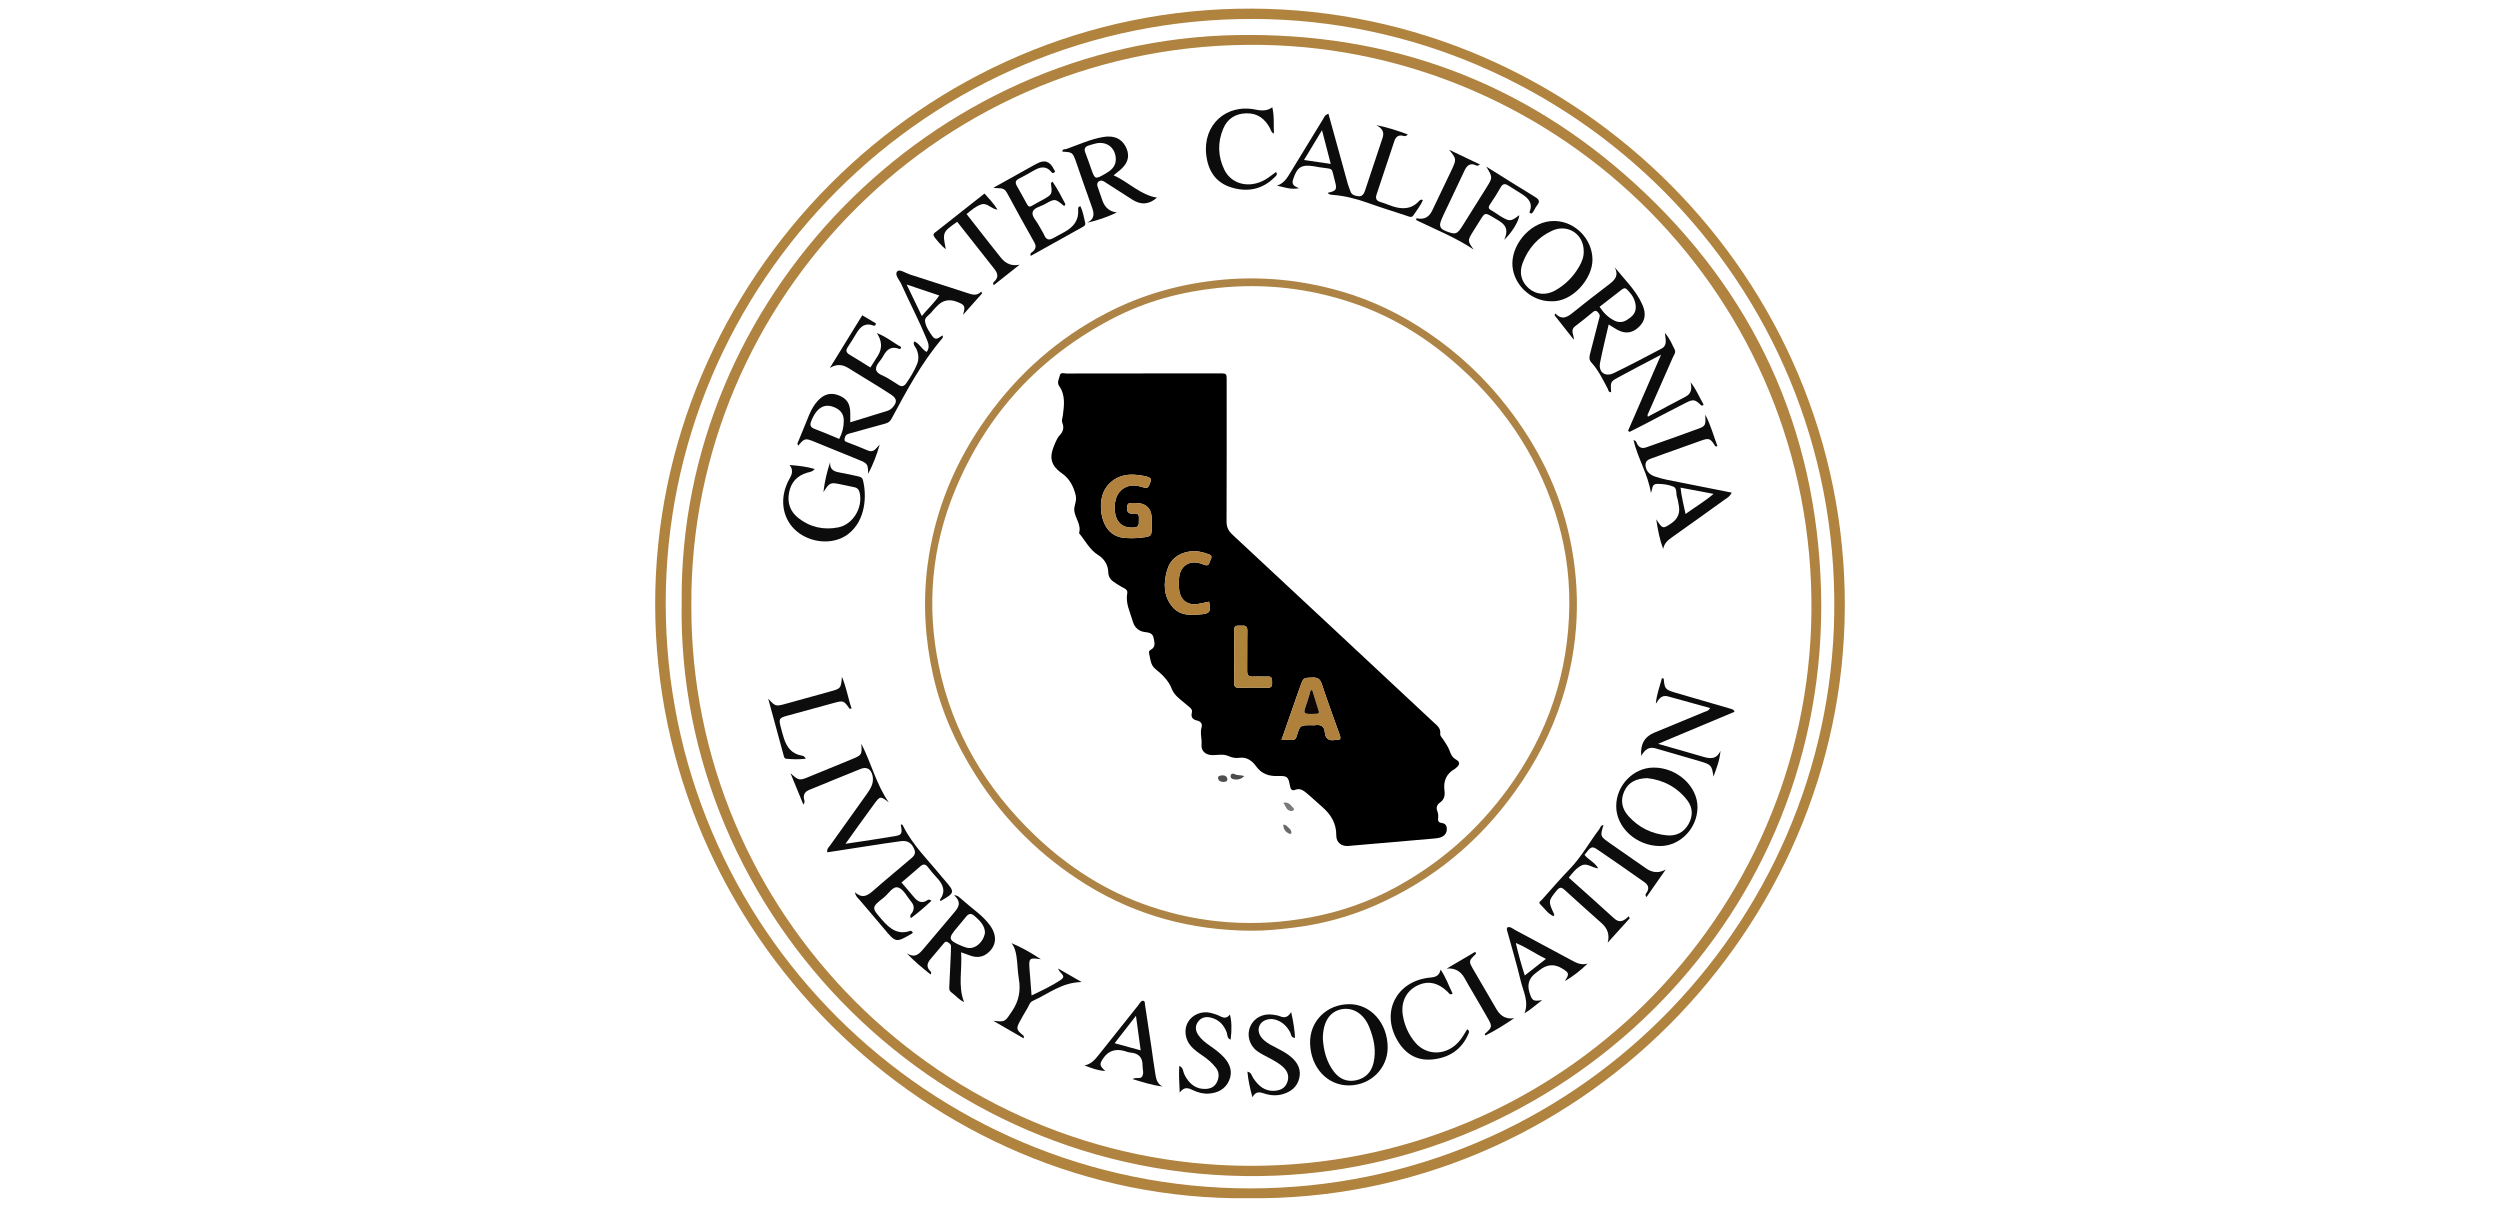 <svg width="290" height="140" viewBox="0 0 290 140" fill="none" xmlns="http://www.w3.org/2000/svg">
<path d="M144.743 138.994C107.674 139.378 76.043 108.211 76 70.134C75.958 32.618 106.907 0.828 145.266 1C182.858 1.169 214.173 32.19 213.999 70.452C213.829 107.791 182.89 139.463 144.745 138.994H144.743ZM145.032 137.855C182.476 137.813 212.283 107.554 212.774 71.086C213.294 32.455 182.03 2.353 145.501 2.198C107.536 2.035 77.219 32.839 77.223 69.985C77.227 107.562 107.68 137.834 145.032 137.855Z" fill="#B0833F"/>
<path d="M79.072 69.85C78.768 34.598 107.984 4.733 143.396 4.069C161.089 3.738 176.568 9.402 189.597 21.253C203.465 33.868 210.753 49.768 211.241 68.541C212.22 106.294 182.085 135.015 147.987 136.373C109.16 137.923 78.431 106.152 79.072 69.85ZM80.195 70.189C80.074 105.919 109.198 135.198 145.055 135.236C180.913 135.274 209.755 106.271 210.125 71.033C210.513 34.243 181 5.796 146.416 5.209C109.41 4.579 80.02 34.589 80.195 70.189Z" fill="#B08340"/>
<path d="M145.165 107.965C138.285 107.927 131.847 106.234 125.99 102.603C120.781 99.374 116.516 95.159 113.207 89.964C110.902 86.346 109.169 82.496 108.236 78.321C107.297 74.117 107.038 69.866 107.597 65.56C108.42 59.243 110.779 53.578 114.47 48.423C118.126 43.315 122.713 39.27 128.266 36.362C132.511 34.139 137.052 32.877 141.839 32.444C146.505 32.022 151.065 32.499 155.55 33.789C159.173 34.83 162.519 36.459 165.644 38.576C169.169 40.963 172.233 43.835 174.837 47.193C178.352 51.728 180.876 56.753 182.088 62.385C183.439 68.668 183.148 74.883 181.223 81.026C180.008 84.907 178.149 88.445 175.795 91.744C171.585 97.645 166.193 102.098 159.558 105.014C156.526 106.348 153.351 107.199 150.054 107.606C148.428 107.806 146.804 107.978 145.165 107.963V107.965ZM182.04 70.146C182.074 66.462 181.515 62.866 180.373 59.373C178.077 52.353 174.011 46.518 168.395 41.756C164.934 38.822 161.088 36.532 156.77 35.093C151.746 33.416 146.607 32.847 141.329 33.394C137.027 33.84 132.921 34.943 129.09 36.935C120.62 41.342 114.496 47.958 110.821 56.782C108.072 63.382 107.454 70.224 108.898 77.222C110.5 84.98 114.375 91.485 120.072 96.92C123.918 100.59 128.311 103.413 133.371 105.129C139.427 107.184 145.605 107.579 151.886 106.437C155.405 105.797 158.753 104.641 161.895 102.929C167.087 100.101 171.411 96.292 174.907 91.507C179.563 85.134 181.972 78.035 182.042 70.146H182.04Z" fill="#AD8445"/>
<path d="M98.634 48.987C100.103 48.535 101.508 48.101 102.912 47.666C103.156 47.59 103.366 47.456 103.54 47.265C104.081 46.669 104.062 46.24 103.394 45.793C102.506 45.201 101.587 44.654 100.68 44.09C99.904 43.61 99.129 43.129 98.35 42.658C97.652 42.234 96.954 42.245 96.257 42.69C97.503 40.666 98.749 38.642 100.022 36.574C100.596 36.913 101.122 37.225 101.602 37.508C101.574 37.824 101.409 37.8 101.317 37.764C100.384 37.406 99.825 37.868 99.377 38.611C99.037 39.175 98.689 39.737 98.327 40.289C98.084 40.662 98.165 40.91 98.539 41.133C99.345 41.614 100.137 42.117 100.965 42.63C101.277 42.138 101.57 41.691 101.848 41.237C102.357 40.402 102.314 39.536 101.717 38.638C102.871 39.084 103.65 39.782 104.527 40.246C104.506 40.429 104.423 40.52 104.336 40.484C103.402 40.093 102.852 40.541 102.441 41.326C102.165 41.852 101.542 42.346 101.621 42.864C101.704 43.407 102.508 43.559 102.995 43.88C103.389 44.139 103.81 44.359 104.194 44.631C104.599 44.917 104.879 44.813 105.14 44.438C105.61 43.767 106.022 43.067 106.349 42.314C106.622 41.69 106.569 41.097 106.308 40.488C106.193 40.218 105.871 40.004 106.045 39.601C106.663 39.835 106.9 40.503 107.493 40.825C107.866 40.339 107.713 39.862 107.509 39.366C106.609 37.189 105.514 35.102 104.55 32.955C104.33 32.468 103.74 31.882 104.075 31.483C104.338 31.172 105.028 31.674 105.521 31.831C107.734 32.533 109.934 33.265 112.144 33.969C112.698 34.145 113.273 34.404 113.829 33.825C113.859 33.895 113.889 33.965 113.922 34.035C113.184 34.864 112.449 35.692 111.711 36.521C112.008 35.488 111.95 35.363 110.934 34.986C110.063 34.664 109.31 34.845 108.673 35.531C108.48 35.739 108.27 35.934 108.102 36.159C107.824 36.532 107.229 36.814 107.301 37.268C107.399 37.9 107.781 38.485 108.172 39.02C108.588 39.59 108.974 39.083 109.342 38.908C109.422 39.113 109.342 39.207 109.263 39.3C106.873 42.111 105.153 45.349 103.419 48.572C103.228 48.928 102.995 49.057 102.644 49.151C101.311 49.507 99.986 49.893 98.654 50.256C98.377 50.332 98.114 50.377 98.017 50.721C97.942 50.986 97.881 51.157 98.231 51.283C99.057 51.582 99.87 51.923 100.681 52.261C101.392 52.559 101.642 51.946 102.046 51.571C101.704 52.77 101.271 53.894 100.708 54.963C100.683 53.803 100.657 53.766 99.49 53.289C97.804 52.6 96.121 51.908 94.433 51.227C93.4 50.81 93.315 50.839 92.606 51.682C92.406 51.467 92.574 51.278 92.652 51.085C93.053 50.097 93.448 49.108 93.862 48.126C94.119 47.515 94.438 46.938 94.9 46.453C95.618 45.697 96.378 45.507 97.287 45.859C98.225 46.221 98.617 46.813 98.632 47.904C98.636 48.217 98.632 48.529 98.632 48.983L98.634 48.987ZM97.352 50.914C97.709 50.211 97.881 49.533 97.879 48.792C97.877 47.978 97.45 47.515 96.756 47.233C95.97 46.915 95.344 47.053 94.798 47.649C94.476 48.001 94.274 48.428 94.096 48.864C93.934 49.263 93.987 49.566 94.474 49.745C95.412 50.091 96.329 50.494 97.352 50.914ZM106.932 36.659C107.641 35.785 108.376 35.149 108.955 34.275C107.684 33.849 106.491 33.448 105.172 33.006C105.788 34.286 106.329 35.408 106.932 36.659Z" fill="#0C0C0C"/>
<path d="M105.877 108.18C105.843 108.229 105.83 108.265 105.806 108.278C103.911 109.385 103.919 109.379 102.537 107.716C101.612 106.602 100.655 105.514 99.725 104.404C99.532 104.175 99.254 103.993 99.175 103.499C100.094 104.332 100.714 103.834 101.383 103.242C102.726 102.054 104.123 100.928 105.48 99.755C105.841 99.443 106.329 99.159 106.057 98.512C105.756 97.799 105.312 97.472 104.514 97.574C103.079 97.757 101.652 97.992 100.222 98.212C98.804 98.427 97.386 98.648 95.968 98.868C95.889 98.452 96.148 98.276 96.305 98.053C97.73 96.053 99.154 94.053 100.583 92.057C101.032 91.431 101.395 90.79 101.213 89.972C101.049 89.229 100.557 88.907 99.844 89.189C97.861 89.976 95.895 90.812 93.915 91.609C93.346 91.838 93.138 92.199 93.289 92.787C93.325 92.929 93.376 93.085 93.193 93.336C92.675 92.074 92.187 90.886 91.699 89.7C92.705 90.585 92.703 90.579 93.995 90.044C95.562 89.395 97.135 88.763 98.702 88.114C99.999 87.579 99.997 87.573 99.912 86.27C101.06 88.496 101.642 90.986 103.096 93.071C102.121 92.324 102.104 92.311 101.372 93.306C100.298 94.764 99.252 96.246 98.076 97.88C100.143 97.564 102.005 97.303 103.858 96.984C104.624 96.851 104.682 96.653 104.49 95.674C104.648 95.567 104.716 95.722 104.756 95.801C105.892 98.09 107.738 99.837 109.311 101.791C109.409 101.914 109.521 102.026 109.623 102.147C110.787 103.507 110.776 103.558 109.108 104.519C109.08 104.468 109.014 104.387 109.029 104.368C109.763 103.378 109.392 102.568 108.649 101.791C108.28 101.405 107.949 100.981 107.619 100.561C107.343 100.213 107.084 100.206 106.753 100.501C106.049 101.125 105.325 101.728 104.573 102.37C105.053 102.934 105.51 103.45 105.945 103.984C106.409 104.551 106.902 104.903 107.626 104.392C107.728 104.32 107.87 104.356 108.05 104.483C107.291 105.208 106.514 105.874 105.669 106.502C105.484 106.157 105.694 106.042 105.787 105.902C106.091 105.442 106.048 105.015 105.702 104.604C105.216 104.027 104.824 103.168 104.212 102.958C103.573 102.739 103.085 103.67 102.54 104.099C101.05 105.27 101.081 105.281 102.344 106.731C103.221 107.741 104.172 108.483 105.614 107.974C105.656 107.959 105.726 108.012 105.779 108.04C105.804 108.053 105.817 108.087 105.883 108.178L105.877 108.18Z" fill="#0C0C0C"/>
<path d="M180.417 36.357C181.204 37.195 181.822 36.775 182.474 36.249C183.796 35.182 185.136 34.136 186.492 33.11C187.199 32.575 187.874 32.068 187.292 30.991C188.462 32.444 189.806 33.695 190.538 35.396C190.931 36.312 190.897 37.163 190.137 37.903C189.385 38.635 188.57 38.767 187.639 38.27C187.311 38.094 187.001 37.882 186.607 37.641C186.261 39.157 185.893 40.604 185.609 42.067C185.395 43.168 186.178 43.773 187.207 43.276C189.071 42.375 190.901 41.403 192.733 40.44C193.451 40.061 193.198 39.376 193.126 38.62C193.708 39.265 193.943 39.932 194.262 40.547C194.433 40.877 194.183 41.155 194.062 41.433C193.117 43.591 192.162 45.746 191.211 47.903C191.164 48.011 191.058 48.105 191.158 48.333C192.61 47.561 194.056 46.781 195.51 46.023C196.225 45.65 196.278 45.056 196.098 44.327C196.771 45.154 197.131 46.096 197.618 46.932C197.499 47.088 197.399 47.074 197.331 47.01C196.639 46.35 196.446 46.28 195.611 46.698C194.066 47.47 192.546 48.289 191.012 49.086C190.355 49.428 189.691 49.761 189.031 50.1C188.972 50.058 188.912 50.016 188.853 49.975C190.101 47.101 191.349 44.225 192.684 41.149C190.846 42.118 189.209 42.954 187.598 43.841C186.809 44.276 186.817 44.354 186.889 45.489C186.573 45.531 186.579 45.243 186.492 45.082C185.928 44.028 185.418 42.943 184.603 42.053C184.255 41.675 184.386 41.297 184.482 40.907C184.802 39.628 185.131 38.353 185.465 37.078C185.53 36.835 185.656 36.606 185.469 36.364C185.288 36.128 185.127 35.914 184.796 36.187C184.117 36.748 183.435 37.305 182.731 37.834C182.089 38.319 182.603 38.835 182.563 39.408C181.82 38.462 181.075 37.517 180.332 36.572C180.36 36.503 180.389 36.433 180.415 36.361L180.417 36.357ZM185.55 35.592C186.017 36.292 186.556 36.839 187.282 37.195C187.781 37.439 188.25 37.405 188.712 37.119C189.292 36.76 189.785 36.34 189.748 35.564C189.706 34.724 189.264 34.088 188.683 33.538C188.488 33.353 188.282 33.466 188.093 33.614C187.254 34.27 186.413 34.923 185.548 35.592H185.55Z" fill="#0C0C0C"/>
<path d="M154.098 13.197C154.515 14.707 154.924 16.179 155.33 17.651C155.673 18.89 156.007 20.133 156.355 21.372C156.431 21.643 156.557 21.9 156.641 22.169C156.792 22.657 157.242 22.721 157.618 22.765C157.994 22.806 158.217 22.489 158.336 22.131C159.019 20.075 159.711 18.022 160.388 15.965C160.613 15.282 160.284 14.838 159.639 14.524C160.934 14.747 162.097 15.159 163.309 15.594C163.093 15.844 162.935 15.803 162.787 15.761C162.262 15.619 161.921 15.84 161.759 16.323C161.055 18.406 160.363 20.491 159.675 22.579C159.535 23.003 159.649 23.3 160.131 23.435C160.613 23.569 161.072 23.781 161.551 23.936C162.71 24.311 163.785 24.267 164.655 23.268C164.71 23.206 164.812 23.183 164.895 23.151C164.916 23.143 164.95 23.172 165.05 23.217C164.782 23.87 164.328 24.411 163.946 24.988C163.742 25.298 163.436 25.116 163.175 25.031C161.656 24.532 160.129 24.055 158.624 23.518C157.346 23.062 156.049 22.729 154.695 22.615C154.459 22.596 154.186 22.611 154.016 22.368C155.018 22.142 155.126 22.01 154.848 21.005C154.379 19.299 154.805 19.679 153.065 19.403C152.848 19.369 152.632 19.32 152.415 19.286C150.955 19.055 150.458 19.386 149.997 20.812C149.779 21.484 150.224 21.624 150.685 21.83C149.808 22.027 148.991 21.73 148.125 21.531C148.972 21.268 149.343 20.578 149.743 19.925C150.993 17.889 152.231 15.848 153.479 13.81C153.608 13.602 153.668 13.332 154.1 13.199L154.098 13.197ZM151.265 18.563C152.364 18.722 153.311 18.86 154.366 19.013C154.026 17.702 153.712 16.488 153.353 15.101C152.621 16.313 151.98 17.377 151.265 18.563Z" fill="#0C0C0C"/>
<path d="M172.405 19.324C174.407 20.574 176.209 21.721 178.037 22.826C178.51 23.111 178.693 23.354 178.294 23.828C178.043 24.129 177.946 24.549 177.672 24.763C177.453 24.763 177.404 24.65 177.432 24.58C177.846 23.564 177.294 22.985 176.513 22.498C176.006 22.184 175.5 21.869 175 21.543C174.632 21.301 174.348 21.25 174.085 21.717C173.702 22.402 173.278 23.066 172.836 23.713C172.584 24.08 172.692 24.25 173.044 24.432C173.377 24.604 173.669 24.852 173.993 25.045C175.135 25.73 175.222 25.724 176.235 24.958C176.235 25.548 175.416 26.963 174.481 27.824C175.239 26.216 174.165 25.781 173.248 25.234C172.257 24.642 172.265 24.631 171.677 25.575C171.41 26.002 171.138 26.424 170.875 26.852C170.223 27.913 170.225 27.94 170.939 28.944C168.839 27.529 166.485 26.61 164.311 25.547C164.241 25.369 164.277 25.306 164.356 25.323C165.168 25.502 165.758 25.209 166.126 24.444C166.859 22.915 167.595 21.386 168.321 19.854C168.979 18.465 168.973 18.463 168.101 17.373C169.276 17.933 170.45 18.495 171.675 19.08C171.457 19.256 171.335 19.239 171.219 19.184C170.531 18.849 170.157 19.206 169.882 19.788C169.251 21.121 168.618 22.453 167.99 23.789C167.71 24.383 167.406 24.969 167.166 25.581C166.905 26.244 167.073 26.555 167.74 26.816C168.843 27.247 169.013 27.202 169.654 26.191C170.597 24.706 171.529 23.212 172.456 21.717C173.163 20.578 173.157 20.576 172.405 19.324Z" fill="#0D0D0D"/>
<path d="M200.874 57.149C200.658 57.622 200.333 57.764 200.059 57.96C198.015 59.427 195.975 60.895 193.92 62.346C193.446 62.681 193.048 63.044 192.927 63.68C192.527 62.611 192.317 61.529 192.124 60.242C192.857 61.368 192.89 61.373 193.877 60.704C194.646 60.184 194.928 59.465 194.724 58.547C194.663 58.271 194.648 57.979 194.548 57.72C194.383 57.291 194.584 56.644 194.103 56.445C193.538 56.21 192.89 56.133 192.256 56.129C191.543 56.127 191.717 56.763 191.506 57.172C191.173 55.03 189.988 53.181 189.488 51.061C189.832 51.11 189.832 51.369 189.927 51.534C190.178 51.969 190.54 52.044 190.974 51.889C193.013 51.167 195.056 50.453 197.083 49.702C197.845 49.42 197.875 49.267 197.811 48.107C198.433 49.26 198.758 50.525 199.225 51.749C198.981 51.863 198.938 51.708 198.892 51.636C198.399 50.866 198.236 50.794 197.372 51.097C195.922 51.604 194.478 52.128 193.031 52.646C192.648 52.784 192.262 52.922 191.882 53.066C191.423 53.24 190.827 53.335 190.878 53.993C190.929 54.631 191.349 55.06 191.95 55.27C192.873 55.592 193.835 55.747 194.788 55.936C196.784 56.331 198.779 56.729 200.87 57.143L200.874 57.149ZM195.523 59.623C196.66 58.799 197.745 58.167 198.775 57.289C197.435 57.037 196.217 56.806 194.943 56.566C195.049 57.616 195.306 58.538 195.521 59.621L195.523 59.623Z" fill="#0C0C0C"/>
<path d="M189.052 106.517C188.197 107.463 187.345 108.409 186.49 109.355C186.735 108.479 186.502 107.725 185.792 107.092C184.361 105.811 182.922 104.54 181.508 103.24C181.122 102.886 180.924 102.881 180.568 103.312C179.619 104.468 179.578 104.561 180.245 105.97C180.281 106.046 180.344 106.137 180.196 106.275C179.549 105.987 179.16 105.367 178.659 104.89C178.415 104.657 178.738 104.508 178.867 104.364C179.937 103.166 180.986 101.948 182.1 100.792C183.438 99.405 184.359 97.72 185.507 96.198C185.641 96.022 185.671 95.71 186.002 95.716C185.609 97.004 185.605 97.01 186.77 97.827C188.161 98.804 189.56 99.767 190.954 100.739C191.692 101.255 192.447 101.298 193.217 100.87C192.482 101.925 191.746 102.981 190.995 104.059C190.755 103.768 190.965 103.626 191.048 103.486C191.338 103.002 191.171 102.627 190.769 102.345C188.942 101.059 187.12 99.769 185.265 98.524C184.658 98.115 184.518 98.221 183.803 99.165C184.233 99.721 184.959 99.984 185.405 100.739C184.648 100.656 184.094 100.058 183.431 100.404C182.83 100.718 182.425 101.244 181.975 101.806C183.745 103.392 185.513 104.947 187.244 106.538C187.893 107.134 188.398 106.805 188.929 106.286C188.969 106.364 189.008 106.441 189.048 106.519L189.052 106.517Z" fill="#0D0D0D"/>
<path d="M129.562 24.647C128.453 25.168 127.328 25.57 126.099 25.841C127.08 25.359 126.904 24.672 126.617 23.896C125.999 22.22 125.439 20.523 124.843 18.837C124.426 17.657 124.418 17.659 123.231 17.59C123.227 17.242 123.544 17.337 123.711 17.278C125.129 16.783 126.5 16.134 127.995 15.888C129.182 15.693 130.033 16.054 130.521 16.906C131.058 17.846 130.96 18.71 130.194 19.48C129.908 19.766 129.574 20.005 129.173 20.338C130.943 21.121 132.277 22.629 134.211 22.924C133.312 23.724 132.37 23.815 131.342 23.154C130.338 22.509 129.337 21.862 128.332 21.221C128.175 21.121 128.012 20.996 127.836 20.962C127.456 20.888 127.18 21.232 127.305 21.607C127.492 22.171 127.692 22.731 127.893 23.293C128.179 24.1 128.736 24.551 129.562 24.645V24.647ZM129.434 18.529C129.449 17.235 128.487 16.393 127.229 16.616C126.921 16.671 126.624 16.779 126.322 16.866C125.872 16.993 125.717 17.254 125.898 17.713C126.138 18.326 126.35 18.949 126.571 19.569C127.018 20.822 127.023 20.833 128.197 20.164C128.833 19.8 129.411 19.367 129.432 18.529H129.434Z" fill="#0C0C0C"/>
<path d="M111.487 110.469C111.638 112.469 111.097 114.345 111.827 116.237C111.211 115.965 110.842 115.452 110.35 115.106C110.037 114.886 110.118 114.544 110.129 114.24C110.18 112.979 110.245 111.721 110.303 110.461C110.313 110.242 110.299 110.019 110.313 109.799C110.33 109.523 110.127 109.419 109.944 109.302C109.677 109.131 109.547 109.347 109.405 109.514C108.919 110.09 108.441 110.675 107.947 111.246C107.547 111.71 107.427 112.168 107.908 112.65C107.995 112.737 108.08 112.839 107.957 113.042C107.002 112.276 106.051 111.525 105.176 110.554C106.136 111.224 106.652 110.632 107.178 110.003C108.309 108.651 109.447 107.304 110.591 105.962C111.122 105.34 111.653 104.733 110.672 103.847C111.109 103.859 111.228 104.052 111.375 104.163C111.526 104.277 111.665 104.405 111.806 104.532C112.837 105.453 114.022 106.21 114.845 107.351C115.678 108.511 115.595 109.648 114.661 110.484C114.064 111.019 113.387 111.124 112.644 110.879C112.321 110.773 112.003 110.651 111.485 110.465L111.487 110.469ZM114.257 108.11C114.192 107.298 113.625 106.759 113.028 106.235C112.665 105.915 112.362 105.968 112.071 106.333C111.738 106.749 111.394 107.16 111.048 107.565C109.929 108.874 109.974 109.056 111.604 109.748C111.719 109.797 111.838 109.833 111.956 109.877C113.19 110.344 114.221 109.021 114.258 108.11H114.257Z" fill="#0C0C0C"/>
<path d="M156.509 125.909C153.972 125.937 152.028 123.834 151.97 120.998C151.917 118.459 153.9 116.489 156.515 116.484C159.005 116.478 160.958 118.673 160.969 121.488C160.979 123.926 159.007 125.881 156.509 125.909ZM153.452 120.5C153.531 121.732 153.821 123.136 154.743 124.327C155.396 125.171 156.275 125.542 157.322 125.309C158.392 125.073 159.073 124.382 159.328 123.298C159.669 121.857 159.372 120.481 158.837 119.153C158.199 117.568 156.902 116.786 155.549 117.087C154.227 117.382 153.454 118.551 153.45 120.498L153.452 120.5Z" fill="#0C0C0C"/>
<path d="M179.892 34.947C177.508 34.947 175.394 32.86 175.434 30.497C175.474 28.161 177.686 25.563 180.369 25.635C182.709 25.698 184.691 27.694 184.727 30.087C184.759 32.304 182.405 35.091 179.892 34.947ZM183.711 29.151C183.723 27.166 181.872 25.93 180.053 26.759C178.406 27.508 177.287 28.793 176.639 30.475C176.19 31.64 176.453 32.673 177.349 33.456C178.185 34.189 179.363 34.285 180.414 33.689C181.588 33.025 182.507 32.096 183.18 30.927C183.496 30.378 183.732 29.801 183.711 29.148V29.151Z" fill="#0C0C0C"/>
<path d="M192.583 98.141C189.836 98.147 187.471 95.998 187.48 93.506C187.49 91.096 189.466 89.055 191.804 89.039C194.534 89.022 196.936 91.202 196.909 93.673C196.883 96.091 194.903 98.135 192.583 98.141ZM191.078 90.263C189.785 90.309 188.887 90.736 188.409 91.8C187.934 92.855 188.152 93.837 188.91 94.677C190.093 95.988 191.595 96.734 193.345 96.898C194.423 97.001 195.308 96.586 195.867 95.602C196.406 94.656 196.365 93.676 195.737 92.852C194.538 91.275 192.876 90.462 191.077 90.263H191.078Z" fill="#0C0C0C"/>
<path d="M91.591 53.938C92.614 54.022 93.531 54.116 94.509 54.404C94.225 54.75 93.906 54.748 93.624 54.833C92.465 55.181 91.76 55.938 91.531 57.141C91.304 58.337 91.663 59.334 92.595 60.078C93.953 61.16 95.541 61.506 97.222 61.181C98.933 60.849 100.088 58.925 99.734 57.208C99.655 56.82 99.473 56.587 99.08 56.511C98.556 56.411 98.035 56.296 97.513 56.184C96.32 55.931 96.227 55.966 95.514 57.092C95.66 55.821 95.928 54.754 96.29 53.619C96.24 54.621 96.915 54.727 97.592 54.85C98.211 54.962 98.827 55.089 99.438 55.234C99.698 55.297 100.001 55.316 100.095 55.675C100.562 57.469 100.438 60.388 98.375 61.962C96.855 63.122 94.454 63.084 92.726 61.867C91.069 60.702 90.434 58.619 91.121 56.57C91.23 56.245 91.362 55.919 91.537 55.624C91.856 55.085 92.081 54.559 91.593 53.937L91.591 53.938Z" fill="#0C0C0C"/>
<path d="M201.215 82.563C198.321 83.776 195.428 84.99 192.338 86.286C194.212 86.822 195.864 87.28 197.507 87.769C198.343 88.019 199.103 88.131 199.576 87.096C199.489 88.193 199.118 89.137 198.759 90.085C198.578 88.812 198.513 88.702 197.301 88.339C195.562 87.815 193.807 87.338 192.066 86.816C191.227 86.564 190.773 87.017 190.383 87.683C190.251 86.364 190.773 85.452 191.871 85C193.817 84.201 195.76 83.403 197.698 82.589C197.91 82.501 198.19 82.487 198.366 82.133C196.723 81.678 195.11 81.229 193.495 80.783C192.743 80.575 192.422 81.082 192.079 81.64C192.149 80.59 192.531 79.644 192.785 78.664C192.889 78.696 192.991 78.709 192.993 78.732C193.085 79.882 193.17 80.003 194.295 80.336C196.46 80.976 198.631 81.604 200.799 82.23C200.954 82.275 201.104 82.304 201.215 82.563Z" fill="#0C0C0C"/>
<path d="M115.23 21.783C116.773 20.922 118.316 20.061 119.861 19.201C119.997 19.125 120.139 19.055 120.277 18.979C121.156 18.492 121.814 18.712 122.249 19.64C122.307 19.762 122.485 19.887 122.269 20.031C122.127 20.126 122.023 20.033 121.954 19.946C121.337 19.191 120.651 19.363 119.936 19.772C119.363 20.097 118.794 20.428 118.204 20.72C117.792 20.922 117.739 21.185 117.947 21.554C118.346 22.267 118.753 22.977 119.138 23.7C119.295 23.993 119.456 24.027 119.734 23.855C120.135 23.609 120.558 23.399 120.969 23.17C122.063 22.555 122.073 22.532 121.904 21.268C121.899 21.231 121.98 21.181 122.088 21.066C122.697 21.942 123.152 22.86 123.585 23.675C123.504 23.893 123.451 23.908 123.385 23.853C122.385 23.034 122.375 23.017 121.25 23.658C120.736 23.951 119.936 24.084 119.789 24.594C119.645 25.09 120.242 25.629 120.507 26.151C120.706 26.543 120.972 26.903 121.146 27.305C121.39 27.867 121.74 27.869 122.201 27.606C122.636 27.358 123.086 27.135 123.523 26.889C124.527 26.324 125.168 25.537 125.066 24.303C125.054 24.157 125.041 23.98 125.328 23.923C125.62 24.521 125.727 25.185 125.881 25.836C125.931 26.051 125.852 26.182 125.657 26.29C123.634 27.413 121.613 28.543 119.573 29.682C119.443 29.358 119.658 29.303 119.776 29.207C120.146 28.902 120.231 28.566 119.987 28.13C118.915 26.208 117.834 24.294 116.8 22.351C116.42 21.635 115.822 21.91 115.232 21.783H115.23Z" fill="#0C0C0C"/>
<path d="M136.845 126.733C136.791 125.554 136.734 124.638 136.798 123.643C137.286 123.855 137.227 124.3 137.373 124.608C137.925 125.762 138.766 126.36 139.846 126.316C140.462 126.292 140.939 126.049 141.194 125.463C141.436 124.905 141.426 124.345 141.046 123.859C140.6 123.284 140.041 122.816 139.437 122.41C138.967 122.092 138.505 121.766 138.133 121.331C137.443 120.527 137.316 119.36 137.827 118.527C138.35 117.672 139.426 117.241 140.457 117.498C140.82 117.589 141.188 117.704 141.519 117.875C141.96 118.1 142.338 118.157 142.663 117.68C142.873 118.365 142.905 119.456 142.754 120.595C142.319 120.461 142.4 120.037 142.298 119.761C141.965 118.866 141.377 118.266 140.449 118.039C139.851 117.892 139.303 118.032 138.946 118.56C138.611 119.053 138.674 119.574 139.003 120.062C139.343 120.569 139.817 120.932 140.307 121.278C140.899 121.696 141.489 122.114 141.982 122.656C142.699 123.441 143.013 124.334 142.576 125.34C142.147 126.33 141.292 126.769 140.251 126.855C139.609 126.91 138.993 126.742 138.422 126.479C137.9 126.239 137.422 125.97 136.847 126.733H136.845Z" fill="#0C0C0C"/>
<path d="M149.774 117.399C150.031 118.532 150.169 119.444 150.228 120.389C149.725 120.373 149.785 119.984 149.672 119.77C149.282 119.04 148.738 118.51 147.94 118.277C147.208 118.063 146.408 118.356 146.129 118.913C145.845 119.48 146.026 120.133 146.632 120.672C147.083 121.073 147.628 121.325 148.157 121.601C148.772 121.921 149.384 122.244 149.897 122.721C150.589 123.366 150.944 124.146 150.708 125.094C150.466 126.068 149.778 126.624 148.844 126.91C148.091 127.141 147.339 127.078 146.616 126.834C146.1 126.66 145.663 126.588 145.278 127.279C144.985 126.202 144.794 125.304 144.699 124.312C145.172 124.399 145.198 124.789 145.367 125.043C145.97 125.956 146.702 126.624 147.902 126.526C148.551 126.473 149.048 126.225 149.301 125.599C149.566 124.942 149.415 124.356 148.936 123.87C148.447 123.372 147.826 123.054 147.218 122.723C146.749 122.468 146.257 122.241 145.832 121.927C144.909 121.244 144.603 120.074 145.028 119.075C145.452 118.082 146.514 117.524 147.658 117.704C147.936 117.747 148.227 117.781 148.483 117.887C148.974 118.09 149.382 118.054 149.772 117.399H149.774Z" fill="#0D0D0D"/>
<path d="M147.776 15.497C147.447 15.36 147.434 15.088 147.317 14.87C146.739 13.797 145.907 13.13 144.621 13.145C143.313 13.158 142.375 13.769 141.885 14.946C141.227 16.531 141.274 18.159 142.029 19.697C142.865 21.401 144.94 21.882 146.748 20.845C147.196 20.588 147.597 20.251 148.022 19.95C148.238 20.272 148.009 20.406 147.869 20.548C146.438 21.982 144.712 22.322 142.832 21.742C141.014 21.18 140.136 19.81 139.923 17.96C139.518 14.475 142.248 11.991 145.687 12.723C146.507 12.897 147.139 12.802 147.584 12.439C147.835 13.484 147.725 14.49 147.776 15.498V15.497Z" fill="#0C0C0C"/>
<path d="M134.87 126.043C133.696 125.89 132.618 125.549 131.378 125.173C131.822 124.899 132.29 125.241 132.505 124.844C132.719 124.45 132.53 124.043 132.537 123.642C132.558 122.67 132.093 122.18 131.138 122.099C130.892 122.078 130.654 121.976 130.412 121.909C129.355 121.618 128.535 121.914 127.952 122.797C127.514 123.463 127.546 123.62 128.215 124.231C127.38 124.193 126.601 123.909 125.801 123.588C126.549 123.453 126.992 122.942 127.419 122.407C128.943 120.489 130.473 118.572 132 116.656C132.078 116.557 132.15 116.453 132.223 116.351C132.316 116.222 132.422 116.069 132.588 116.088C132.844 116.118 132.792 116.355 132.819 116.533C133.067 118.179 133.318 119.825 133.564 121.471C133.711 122.464 133.832 123.463 133.999 124.454C134.101 125.061 134.171 125.707 134.867 126.047L134.87 126.043ZM132.318 121.841C132.131 120.472 131.966 119.259 131.772 117.833C130.873 118.985 130.119 119.955 129.297 121.013C130.335 121.298 131.236 121.544 132.318 121.841Z" fill="#0D0D0D"/>
<path d="M170.202 119.39C170.457 119.57 170.431 119.696 170.364 119.861C169.593 121.743 168.111 122.697 166.167 122.894C164.229 123.091 162.853 122.128 161.968 120.451C160.285 117.265 162.015 113.947 165.604 113.432C166.209 113.345 166.918 113.432 167.109 112.467C167.748 113.41 168.06 114.369 168.506 115.256C168.16 115.483 168.079 115.192 167.937 115.058C166.776 113.947 165.604 113.716 164.345 114.358C163.116 114.982 162.482 116.261 162.728 117.771C162.917 118.934 163.386 120.001 164.148 120.909C165.541 122.57 167.956 122.455 169.37 120.661C169.674 120.273 169.915 119.835 170.202 119.392V119.39Z" fill="#0D0D0D"/>
<path d="M181.505 113.826C182.061 112.965 182.046 112.866 181.214 112.348C180.321 111.792 179.45 111.852 178.599 112.53C178.427 112.666 178.247 112.793 178.075 112.929C177.354 113.496 177.136 114.232 177.421 115.135C177.727 116.107 177.835 116.168 178.888 116.016C178.572 116.264 178.257 116.512 177.941 116.76C177.599 117.029 177.256 117.295 176.842 117.545C177.379 116.189 176.689 114.995 176.4 113.773C175.939 111.824 175.358 109.904 174.831 107.97C174.799 107.853 174.753 107.728 174.859 107.573C175.213 107.452 175.475 107.732 175.755 107.881C177.886 109.013 180.011 110.155 182.134 111.302C182.766 111.642 183.38 112.021 184.171 111.773C183.343 112.573 182.475 113.258 181.503 113.824L181.505 113.826ZM179.332 111.228C178.096 110.64 177.101 109.906 175.835 109.389C176.143 110.727 176.472 111.907 176.874 113.154C177.699 112.507 178.438 111.928 179.332 111.228Z" fill="#0D0D0D"/>
<path d="M122.738 112.346C123.71 112.906 124.511 113.366 125.472 113.918C123.175 113.952 121.6 115.296 119.809 116.098C119.435 116.266 119.35 116.677 119.159 116.991C118.864 117.473 118.582 117.965 118.312 118.463C117.864 119.291 117.898 119.454 118.613 120.044C118.707 120.124 118.834 120.171 118.745 120.451C117.559 119.766 116.389 119.091 115.219 118.413C116.648 118.57 116.573 118.521 117.42 117.261C118.214 116.081 118.414 114.864 118.18 113.513C118.034 112.675 118.047 111.822 117.917 110.978C117.828 110.407 117.713 109.881 117.329 109.4C118.48 109.885 119.548 110.479 120.747 111.279C119.429 111.061 119.333 111.152 119.416 112.325C119.488 113.328 119.573 114.329 119.662 115.472C120.859 114.898 122.014 114.365 123.065 113.653C123.776 113.173 122.895 112.923 122.738 112.344V112.346Z" fill="#0D0D0D"/>
<path d="M112.124 24.831C113.032 25.99 113.917 27.125 114.805 28.257C115.233 28.802 115.666 29.339 116.095 29.882C116.678 30.621 117.406 30.894 118.279 30.701C117.282 31.49 116.286 32.279 115.271 33.085C115.134 32.83 115.242 32.741 115.325 32.667C115.87 32.177 115.741 31.694 115.34 31.191C114.403 30.011 113.476 28.822 112.542 27.638C112.039 26.999 111.533 26.363 111.032 25.729C109.332 26.927 109.322 26.953 109.712 28.892C109.408 28.743 108.354 27.555 108.3 27.32C108.241 27.07 108.44 26.995 108.578 26.885C110.445 25.409 112.315 23.936 114.202 22.45C114.724 23.037 115.244 23.57 115.715 24.322C114.955 24.246 114.537 23.483 113.83 23.712C113.185 23.922 112.697 24.367 112.124 24.831Z" fill="#0D0D0D"/>
<path d="M89.109 81.042C89.96 81.956 89.962 81.964 91.161 81.636C92.885 81.167 94.607 80.686 96.33 80.204C97.545 79.864 97.545 79.86 97.665 78.507C98.205 79.792 98.375 81.016 98.786 82.185C98.651 82.202 98.566 82.232 98.551 82.213C97.88 81.258 97.842 81.239 96.71 81.547C94.893 82.041 93.078 82.535 91.265 83.038C90.387 83.282 90.325 83.401 90.558 84.306C90.675 84.762 90.796 85.218 90.939 85.666C91.267 86.69 91.856 87.448 92.987 87.647C93.135 87.673 93.303 87.694 93.477 88.012C92.666 88.105 91.917 88.088 91.17 88.01C90.998 87.993 90.949 87.798 90.909 87.649C90.308 85.448 89.71 83.246 89.111 81.044L89.109 81.042Z" fill="#0D0D0D"/>
<path d="M175.657 118.103C174.573 118.841 173.473 119.532 172.316 120.114C172.129 119.906 172.316 119.87 172.38 119.811C173.065 119.176 173.106 119.047 172.632 118.205C171.893 116.894 171.119 115.6 170.363 114.299C170.189 114 170.03 113.695 169.854 113.398C169.389 112.612 168.709 112.266 167.812 112.359C168.92 111.708 170.028 111.056 171.117 110.416C171.274 110.573 171.206 110.655 171.148 110.71C170.371 111.451 170.355 111.514 170.904 112.46C171.8 114.007 172.704 115.553 173.607 117.097C174.089 117.919 174.772 118.255 175.657 118.105V118.103Z" fill="#0D0D0D"/>
<path d="M132.596 43.315C135.432 43.315 138.266 43.311 141.102 43.315C142.403 43.317 142.293 43.207 142.293 44.465C142.293 49.793 142.305 55.121 142.28 60.448C142.276 61.103 142.463 61.553 142.945 62.001C150.741 69.255 158.521 76.528 166.305 83.794C166.692 84.156 167.146 84.466 167.067 85.115C167.036 85.372 167.273 85.558 167.407 85.771C167.675 86.197 167.985 86.615 168.15 87.081C168.305 87.518 168.479 87.873 168.895 88.106C169.405 88.392 169.339 88.725 168.925 89.056C168.876 89.095 168.834 89.147 168.78 89.177C167.785 89.737 167.407 90.586 167.56 91.708C167.636 92.26 167.541 92.754 167.019 93.108C166.717 93.312 166.569 93.68 166.709 94.031C166.832 94.342 166.862 94.625 166.819 94.945C166.779 95.235 166.904 95.422 167.223 95.462C167.687 95.52 167.864 95.817 167.827 96.26C167.787 96.724 167.494 97.009 167.085 97.144C166.791 97.24 166.467 97.259 166.155 97.287C162.894 97.573 159.633 97.855 156.371 98.133C155.622 98.197 154.999 97.704 155.01 96.937C155.031 95.519 154.388 94.47 153.361 93.587C152.741 93.053 152.153 92.48 151.52 91.963C151.16 91.67 150.775 91.4 150.23 91.623C149.845 91.78 149.701 91.526 149.633 91.141C149.448 90.094 149.315 89.989 148.281 90.02C147.215 90.053 146.362 89.811 145.678 88.85C145.279 88.29 144.624 87.771 143.753 87.907C143.316 87.975 142.9 87.877 142.479 87.694C141.917 87.448 141.299 87.582 140.703 87.595C139.902 87.614 139.31 87.152 139.38 86.394C139.444 85.707 139.177 85.037 139.387 84.347C139.503 83.965 139.27 83.669 138.869 83.584C138.332 83.471 138.117 83.181 138.262 82.636C138.327 82.394 138.198 82.211 138.02 82.061C137.756 81.838 137.489 81.619 137.222 81.397C136.699 80.964 136.183 80.574 135.907 79.867C135.549 78.953 134.821 78.234 134.057 77.63C133.417 77.124 133.458 76.425 133.292 75.773C133.248 75.604 133.316 75.468 133.477 75.383C134.116 75.044 133.912 74.481 133.812 73.981C133.71 73.472 133.326 73.37 132.829 73.321C132.127 73.251 131.603 72.795 131.411 72.11C131.11 71.035 130.543 70.006 130.758 68.826C130.811 68.538 130.669 68.364 130.407 68.235C130.097 68.084 129.804 67.899 129.512 67.711C128.994 67.378 128.565 67.123 128.55 66.289C128.539 65.626 128.153 64.853 127.387 64.382C126.414 63.784 125.884 62.713 125.17 61.843C125.464 60.868 124.716 60.119 124.616 59.243C124.551 58.681 124.931 58.148 124.79 57.504C124.551 56.428 124.054 55.514 123.192 54.913C121.6 53.8 121.8 52.731 122.434 51.31C122.561 51.025 122.706 50.726 122.916 50.502C123.328 50.063 123.46 49.608 123.23 49.04C123.116 48.764 123.256 48.488 123.29 48.208C123.436 47.029 123.619 45.848 122.855 44.764C122.579 44.375 122.863 43.902 122.961 43.497C123.041 43.169 123.455 43.327 123.718 43.327C126.678 43.315 129.639 43.319 132.602 43.319L132.596 43.315ZM133.604 60.27C133.605 58.978 132.967 58.337 131.689 58.348C131.532 58.348 131.373 58.356 131.216 58.354C130.919 58.348 130.777 58.458 130.743 58.787C130.675 59.423 130.93 59.652 131.541 59.57C132.018 59.506 132.15 59.777 132.106 60.195C132.065 60.6 132.275 61.135 131.569 61.188C130.841 61.243 130.191 61.112 129.726 60.484C129.108 59.648 129.166 57.909 129.832 57.107C130.565 56.222 131.499 56.191 132.494 56.494C132.844 56.6 133.11 56.751 133.316 56.263C133.617 55.546 133.596 55.425 132.849 55.238C132.545 55.162 132.229 55.134 131.917 55.096C130.267 54.888 128.872 55.529 128.144 56.823C127.429 58.095 127.614 60.269 128.507 61.389C128.989 61.994 129.605 62.31 130.357 62.388C131.017 62.456 131.679 62.444 132.337 62.372C133.602 62.236 133.602 62.23 133.604 60.934C133.604 60.713 133.604 60.494 133.604 60.272V60.27ZM155.456 85.743C155.515 85.51 155.449 85.367 155.395 85.217C154.7 83.265 153.979 81.318 153.329 79.35C153.134 78.758 152.847 78.575 152.249 78.594C151.195 78.629 151.193 78.595 150.831 79.621C150.79 79.74 150.741 79.855 150.699 79.975C150.028 81.891 149.359 83.806 148.652 85.83C149.113 85.83 149.457 85.815 149.799 85.834C150.168 85.855 150.325 85.732 150.436 85.344C150.792 84.116 150.822 84.124 152.149 84.125C152.276 84.125 152.403 84.141 152.527 84.124C153.184 84.029 153.622 84.197 153.679 84.958C153.734 85.698 154.168 85.972 154.887 85.834C155.068 85.8 155.265 85.858 155.458 85.741L155.456 85.743ZM140.255 69.792C139.799 69.887 139.346 70.002 138.886 70.07C137.792 70.233 136.962 69.628 136.799 68.534C136.714 67.972 136.71 67.397 136.799 66.837C136.999 65.587 138.011 64.983 139.234 65.354C139.414 65.409 139.586 65.492 139.767 65.545C140.306 65.7 140.263 65.231 140.414 64.951C140.576 64.648 140.599 64.434 140.219 64.296C139.505 64.035 138.78 63.855 138.011 63.969C136.668 64.166 135.725 64.906 135.366 66.201C134.959 67.668 134.941 69.138 136.009 70.4C136.876 71.427 138.056 71.37 139.232 71.272C140.352 71.179 140.482 70.986 140.253 69.792H140.255ZM143.157 76.138H143.159C143.159 77.142 143.169 78.147 143.155 79.153C143.15 79.558 143.223 79.799 143.719 79.785C144.817 79.755 145.916 79.759 147.014 79.785C147.511 79.799 147.578 79.555 147.564 79.148C147.551 78.779 147.578 78.452 147.048 78.476C146.485 78.501 145.918 78.448 145.354 78.484C144.808 78.518 144.662 78.289 144.67 77.772C144.696 76.234 144.658 74.694 144.691 73.156C144.702 72.589 144.398 72.549 143.982 72.575C143.602 72.6 143.131 72.437 143.152 73.124C143.182 74.129 143.159 75.133 143.159 76.14L143.157 76.138Z" fill="black"/>
<path d="M148.852 93.129C149.525 92.963 149.733 93.453 150.045 93.741C150.113 93.803 150.117 93.907 150.048 93.985C149.958 94.087 149.835 94.089 149.71 94.07C149.177 93.992 149.169 93.485 148.852 93.129Z" fill="#7A7A7A"/>
<path d="M141.721 89.94C142.062 89.914 142.321 90.033 142.372 90.354C142.419 90.646 142.137 90.701 141.933 90.706C141.642 90.716 141.349 90.608 141.298 90.283C141.252 89.986 141.54 89.986 141.719 89.94H141.721Z" fill="#4F4F4F"/>
<path d="M144.322 90.036C143.957 90.401 143.55 90.475 143.114 90.401C142.879 90.362 142.701 90.201 142.762 89.947C142.817 89.719 143.057 89.7 143.214 89.792C143.547 89.989 143.942 89.864 144.324 90.034L144.322 90.036Z" fill="#4B4B4B"/>
<path d="M148.857 95.648C149.016 95.691 149.128 95.686 149.177 95.739C149.423 96 149.793 96.177 149.808 96.599C149.812 96.683 149.689 96.76 149.597 96.724C149.135 96.539 148.878 96.213 148.855 95.648H148.857Z" fill="#696969"/>
<path d="M133.61 60.271C133.61 60.492 133.61 60.712 133.61 60.933C133.608 62.229 133.61 62.235 132.343 62.371C131.685 62.443 131.023 62.454 130.364 62.386C129.611 62.309 128.995 61.993 128.513 61.387C127.62 60.267 127.435 58.092 128.149 56.822C128.877 55.526 130.273 54.887 131.923 55.095C132.235 55.135 132.551 55.161 132.855 55.237C133.604 55.424 133.625 55.545 133.322 56.262C133.118 56.752 132.852 56.601 132.5 56.493C131.505 56.19 130.571 56.221 129.838 57.106C129.172 57.908 129.114 59.647 129.732 60.483C130.197 61.111 130.848 61.242 131.575 61.187C132.279 61.134 132.069 60.598 132.112 60.194C132.156 59.775 132.023 59.505 131.547 59.569C130.936 59.651 130.681 59.422 130.749 58.786C130.785 58.457 130.925 58.347 131.222 58.353C131.379 58.355 131.538 58.349 131.694 58.347C132.973 58.336 133.611 58.976 133.61 60.269V60.271Z" fill="#B0823E"/>
<path d="M155.459 85.743C155.268 85.859 155.069 85.8 154.888 85.836C154.167 85.974 153.734 85.701 153.68 84.96C153.623 84.2 153.184 84.031 152.528 84.126C152.405 84.143 152.277 84.127 152.15 84.127C150.823 84.126 150.794 84.116 150.437 85.346C150.324 85.734 150.167 85.857 149.8 85.836C149.458 85.817 149.116 85.832 148.652 85.832C149.359 83.81 150.029 81.893 150.7 79.977C150.742 79.857 150.791 79.742 150.832 79.623C151.195 78.597 151.195 78.632 152.25 78.596C152.848 78.575 153.133 78.758 153.33 79.352C153.98 81.322 154.701 83.267 155.396 85.219C155.449 85.369 155.516 85.51 155.457 85.745L155.459 85.743ZM152.22 80.071C152.159 80.066 152.099 80.062 152.039 80.056C151.908 80.495 151.789 80.94 151.643 81.375C151.135 82.894 150.978 82.85 152.768 82.799C152.855 82.797 152.952 82.781 152.999 82.597C152.751 81.795 152.487 80.934 152.22 80.071Z" fill="#B0813C"/>
<path d="M140.262 69.795C140.491 70.987 140.36 71.18 139.241 71.274C138.065 71.373 136.885 71.429 136.017 70.402C134.949 69.14 134.968 67.67 135.374 66.204C135.734 64.908 136.677 64.168 138.019 63.971C138.789 63.858 139.511 64.038 140.228 64.299C140.608 64.437 140.585 64.651 140.422 64.953C140.271 65.233 140.315 65.703 139.776 65.547C139.594 65.494 139.422 65.411 139.243 65.356C138.019 64.984 137.008 65.589 136.807 66.84C136.717 67.4 136.722 67.975 136.807 68.537C136.972 69.63 137.8 70.236 138.895 70.073C139.354 70.005 139.808 69.887 140.264 69.795H140.262Z" fill="#B1813C"/>
<path d="M143.164 76.14C143.164 75.135 143.187 74.129 143.157 73.124C143.136 72.438 143.607 72.6 143.987 72.576C144.403 72.549 144.707 72.589 144.696 73.157C144.666 74.695 144.702 76.235 144.675 77.773C144.666 78.289 144.811 78.518 145.359 78.484C145.923 78.448 146.49 78.503 147.054 78.477C147.583 78.452 147.558 78.779 147.57 79.148C147.583 79.557 147.517 79.799 147.019 79.786C145.921 79.757 144.823 79.756 143.724 79.786C143.229 79.799 143.155 79.561 143.161 79.154C143.174 78.149 143.164 77.145 143.164 76.138H143.163L143.164 76.14Z" fill="#AE833B"/>
<path d="M152.225 80.071C152.492 80.934 152.757 81.795 153.004 82.597C152.959 82.778 152.861 82.797 152.773 82.799C150.983 82.85 151.14 82.894 151.649 81.375C151.794 80.939 151.913 80.497 152.044 80.056C152.104 80.062 152.165 80.066 152.225 80.071Z" fill="#0E0505"/>
</svg>
